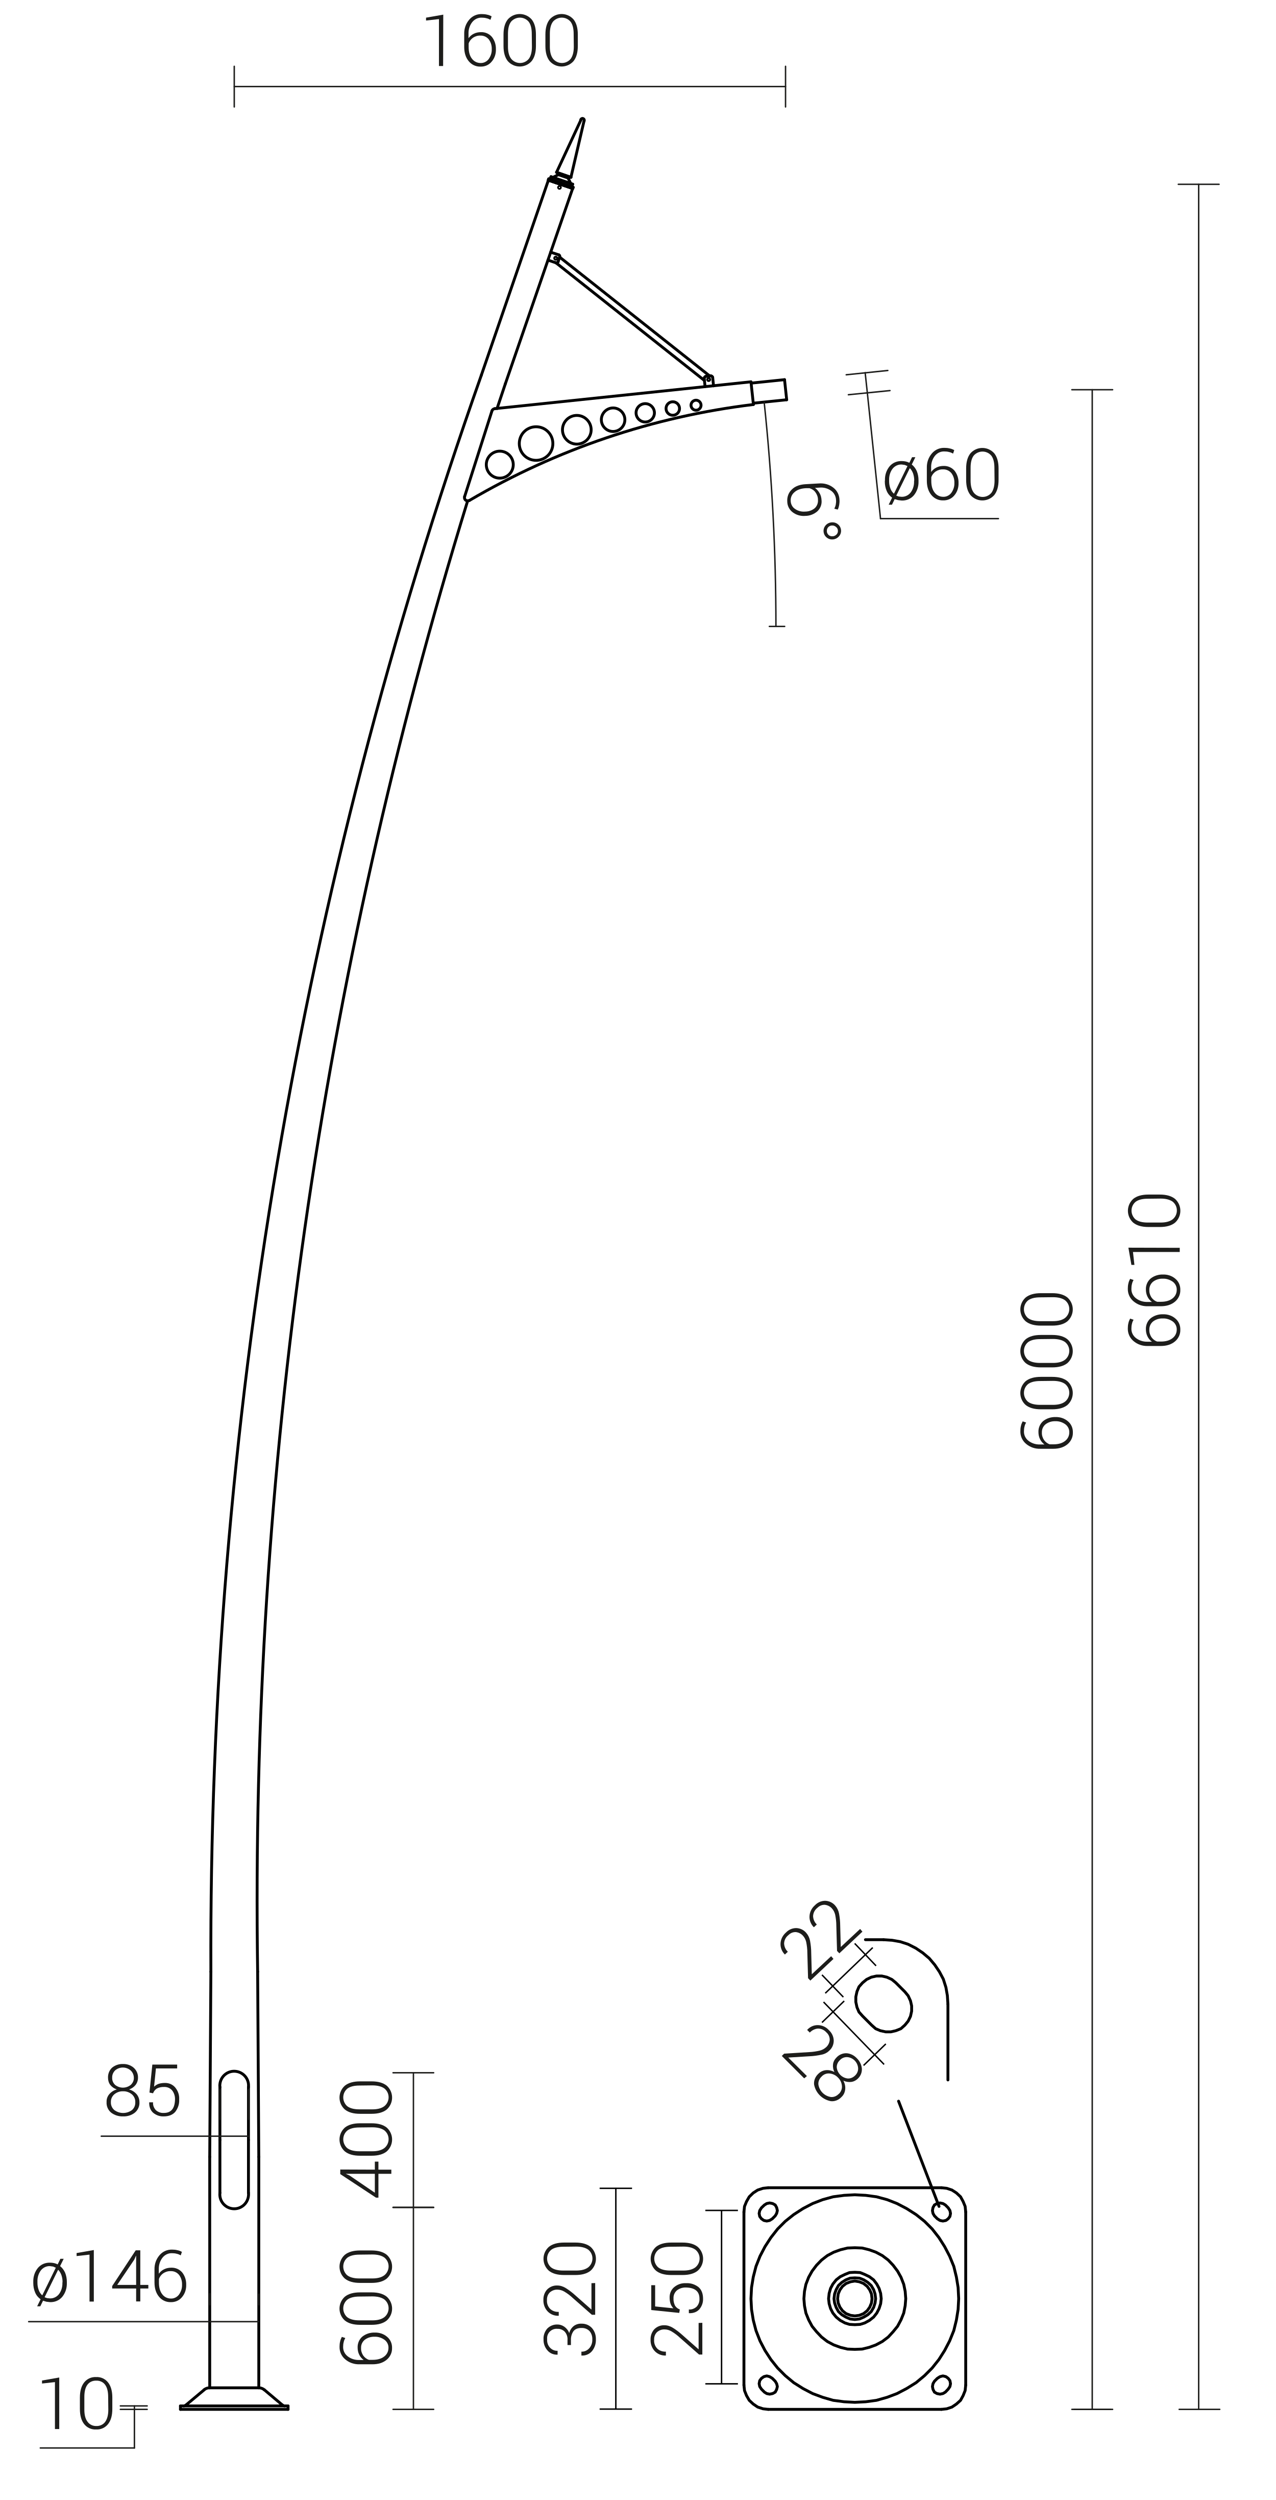 <?xml version="1.0" encoding="utf-8"?>
<!-- Generator: Adobe Illustrator 22.0.1, SVG Export Plug-In . SVG Version: 6.00 Build 0)  -->
<svg version="1.1" id="Layer_1" xmlns="http://www.w3.org/2000/svg" xmlns:xlink="http://www.w3.org/1999/xlink" x="0px" y="0px"
	 viewBox="0 0 889.5 1741.8" style="enable-background:new 0 0 889.5 1741.8;" xml:space="preserve" preserveAspectRatio="xMinYMin" height="1741.8px">
<style type="text/css">
	.st0{fill:none;stroke:#000000;stroke-width:2;stroke-linecap:round;stroke-linejoin:round;}
	.st1{fill:none;stroke:#1D1D1B;stroke-linecap:round;stroke-linejoin:round;}
	.st2{fill:#1D1D1B;}
	.st3{fill:none;stroke:#000000;stroke-linejoin:round;}
</style>
<title>42976 SAL DS-87</title>
<g>
	<line class="st0" x1="398.6" y1="130.1" x2="399.2" y2="128.3"/>
	<line class="st0" x1="396" y1="124" x2="397.9" y2="127.9"/>
	<line class="st0" x1="385.4" y1="123.6" x2="389.3" y2="121.7"/>
	<line class="st0" x1="398" y1="123.5" x2="396" y2="124"/>
	<line class="st0" x1="407.1" y1="84.4" x2="398" y2="123.5"/>
	<line class="st0" x1="388" y1="120" x2="404.9" y2="83.7"/>
	<line class="st0" x1="389.3" y1="121.7" x2="388" y2="120"/>
	<path class="st0" d="M407.1,84.4c0.4-0.6,0.2-1.3-0.4-1.7c-0.6-0.4-1.3-0.2-1.7,0.4c-0.1,0.2-0.2,0.3-0.2,0.5"/>
	<line class="st0" x1="384.1" y1="123.1" x2="383.5" y2="124.9"/>
	<line class="st0" x1="398.6" y1="130.1" x2="383.5" y2="124.9"/>
	<line class="st0" x1="399.2" y1="128.3" x2="384.1" y2="123.1"/>
	<line class="st0" x1="388" y1="120" x2="398" y2="123.5"/>
	<line class="st0" x1="389.3" y1="121.7" x2="396" y2="124"/>
	<line class="st0" x1="382.5" y1="124.6" x2="399.6" y2="130.5"/>
	<line class="st0" x1="382.5" y1="124.6" x2="382.2" y2="125.5"/>
	<line class="st0" x1="399.6" y1="130.5" x2="399.3" y2="131.3"/>
	<line class="st0" x1="383.1" y1="125.8" x2="382.2" y2="125.5"/>
	<line class="st0" x1="398.4" y1="131" x2="399.3" y2="131.3"/>
	<line class="st0" x1="383.1" y1="125.8" x2="398.4" y2="131"/>
	<line class="st0" x1="548.4" y1="278.5" x2="546.9" y2="264.5"/>
	<line class="st0" x1="523.6" y1="266.9" x2="546.9" y2="264.5"/>
	<path class="st0" d="M525.2,281.8c-69.9,8.4-137.2,31.2-197.9,66.8"/>
	<path class="st0" d="M323.9,345.9c-0.4,1.2,0.2,2.5,1.4,2.9c0.7,0.2,1.4,0.1,2-0.2"/>
	<line class="st0" x1="548.4" y1="278.5" x2="525.1" y2="280.9"/>
	<path class="st0" d="M419.2,292.4c0-4.5,3.7-8.2,8.2-8.2s8.2,3.7,8.2,8.2c0,4.5-3.7,8.2-8.2,8.2
		C422.9,300.6,419.2,296.9,419.2,292.4L419.2,292.4z"/>
	<path class="st0" d="M443.4,287.6c0-3.5,2.9-6.4,6.4-6.4c3.5,0,6.4,2.9,6.4,6.4c0,3.5-2.9,6.4-6.4,6.4l0,0
		C446.3,294,443.4,291.1,443.4,287.6z"/>
	<path class="st0" d="M392.1,299.4c0-5.5,4.5-10,10-10s10,4.5,10,10s-4.5,10-10,10S392.1,304.9,392.1,299.4z"/>
	<path class="st0" d="M464.3,284.6c0-2.6,2.1-4.7,4.7-4.7s4.7,2.1,4.7,4.7s-2.1,4.7-4.7,4.7S464.3,287.2,464.3,284.6L464.3,284.6z"
		/>
	<path class="st0" d="M481.7,282.3c0-1.9,1.6-3.5,3.5-3.5s3.5,1.6,3.5,3.5s-1.6,3.5-3.5,3.5S481.7,284.2,481.7,282.3z"/>
	<path class="st0" d="M362,309c0-6.5,5.2-11.7,11.7-11.7s11.7,5.2,11.7,11.7s-5.2,11.7-11.7,11.7S362,315.5,362,309L362,309z"/>
	<path class="st0" d="M339,323.7c0-5.2,4.2-9.4,9.4-9.4s9.4,4.2,9.4,9.4c0,5.2-4.2,9.4-9.4,9.4l0,0C343.2,333.1,339,328.9,339,323.7
		z"/>
	<line class="st0" x1="497.4" y1="268.8" x2="496.8" y2="262.9"/>
	<path class="st0" d="M496.8,262.9c-0.1-0.6-0.7-1.1-1.3-1"/>
	<line class="st0" x1="382" y1="181.2" x2="387.6" y2="183.1"/>
	<path class="st0" d="M387.6,183.1h0.1"/>
	<line class="st0" x1="389.4" y1="177.5" x2="383.9" y2="175.7"/>
	<path class="st0" d="M390.2,179c0.2-0.6-0.1-1.3-0.7-1.5"/>
	<line class="st0" x1="323.9" y1="345.9" x2="342.9" y2="286.4"/>
	<path class="st0" d="M344.9,284.7c-0.9,0.1-1.7,0.7-2,1.6"/>
	<line class="st0" x1="387.6" y1="183.1" x2="491.1" y2="265.1"/>
	<line class="st0" x1="390.1" y1="179.1" x2="494.7" y2="261.9"/>
	<line class="st0" x1="153.3" y1="1527.7" x2="153.3" y2="1490.8"/>
	<line class="st0" x1="173.2" y1="1454" x2="173.2" y2="1490.8"/>
	<line class="st0" x1="173.2" y1="1527.7" x2="173.2" y2="1490.8"/>
	<path class="st0" d="M153.3,1527.7c-0.6,5.5,3.4,10.4,8.9,11c5.5,0.6,10.4-3.4,11-8.9c0.1-0.7,0.1-1.3,0-2v-0.1"/>
	<path class="st0" d="M173.2,1454c0.6-5.5-3.4-10.4-8.9-11c-5.5-0.6-10.4,3.4-11,8.9c-0.1,0.7-0.1,1.3,0,2v0.1"/>
	<line class="st0" x1="153.3" y1="1454" x2="153.3" y2="1490.8"/>
	<path class="st0" d="M335.5,261.5C209.3,618.6,145.5,994.8,147,1373.6"/>
	<path class="st0" d="M352.3,267.3l-5.8,17.3"/>
	<path class="st0" d="M326,348.9c-102.2,331.8-151.6,677.6-146.4,1024.7"/>
	<line class="st0" x1="180.4" y1="1502.6" x2="180.4" y2="1663.5"/>
	<line class="st0" x1="146.2" y1="1502.6" x2="146.2" y2="1663.5"/>
	<line class="st0" x1="147" y1="1373.6" x2="146.2" y2="1502.6"/>
	<line class="st0" x1="179.6" y1="1373.6" x2="180.4" y2="1502.6"/>
	<path class="st0" d="M389.4,130.6c0-0.3,0.3-0.6,0.6-0.6s0.6,0.3,0.6,0.6c0,0.3-0.3,0.6-0.6,0.6S389.4,130.9,389.4,130.6
		L389.4,130.6z"/>
	<line class="st0" x1="523.5" y1="266" x2="344.9" y2="284.7"/>
	<line class="st0" x1="525.2" y1="281.8" x2="523.5" y2="266"/>
	<line class="st0" x1="492" y1="262.2" x2="495.5" y2="261.8"/>
	<line class="st0" x1="490.9" y1="263.5" x2="491.5" y2="269.3"/>
	<path class="st0" d="M492,262.2c-0.6,0.1-1.1,0.7-1,1.3"/>
	<path class="st0" d="M493.3,264.4c0-0.4,0.3-0.7,0.7-0.7s0.7,0.3,0.7,0.7s-0.3,0.7-0.7,0.7S493.3,264.8,493.3,264.4L493.3,264.4z"
		/>
	<path class="st0" d="M387.6,183.1c0.6,0.2,1.3-0.1,1.5-0.7"/>
	<line class="st0" x1="390.2" y1="179" x2="389" y2="182.4"/>
	<path class="st0" d="M386.7,179.9c0-0.4,0.3-0.7,0.7-0.7c0.4,0,0.7,0.3,0.7,0.7c0,0.4-0.3,0.7-0.7,0.7S386.7,180.3,386.7,179.9
		C386.7,179.9,386.7,179.9,386.7,179.9z"/>
	<line class="st0" x1="382.3" y1="125.5" x2="335.5" y2="261.5"/>
	<line class="st0" x1="352.3" y1="267.3" x2="399.2" y2="131.3"/>
	<line class="st0" x1="382.3" y1="125.5" x2="399.2" y2="131.3"/>
	<line class="st0" x1="383.1" y1="125.8" x2="398.4" y2="131"/>
	<line class="st0" x1="146" y1="1663.5" x2="180.5" y2="1663.5"/>
	<line class="st0" x1="200.8" y1="1676.1" x2="200.8" y2="1678.5"/>
	<line class="st0" x1="200.8" y1="1676.1" x2="198.5" y2="1676.1"/>
	<line class="st0" x1="128" y1="1676.1" x2="125.8" y2="1676.1"/>
	<line class="st0" x1="125.8" y1="1678.5" x2="200.8" y2="1678.5"/>
	<line class="st0" x1="125.8" y1="1676.1" x2="125.8" y2="1678.5"/>
	<path class="st0" d="M146,1663.5c-1.4,0-2.7,0.5-3.8,1.4"/>
	<path class="st0" d="M184.3,1664.9c-1.1-0.9-2.4-1.4-3.8-1.4"/>
	<line class="st0" x1="142.3" y1="1664.9" x2="129.5" y2="1675.6"/>
	<line class="st0" x1="184.3" y1="1664.9" x2="197" y2="1675.6"/>
	<path class="st0" d="M128,1676.1c0.5,0,1.1-0.2,1.5-0.5"/>
	<path class="st0" d="M197,1675.6c0.4,0.3,1,0.5,1.5,0.5"/>
	<line class="st0" x1="128" y1="1676.1" x2="198.5" y2="1676.1"/>
</g>
<g>
	<line class="st1" x1="146.2" y1="1597.9" x2="146.2" y2="1605.7"/>
	<line class="st1" x1="180.4" y1="1598.2" x2="180.4" y2="1605.7"/>
	<line class="st1" x1="180.4" y1="1617.4" x2="146.2" y2="1617.4"/>
	<line class="st1" x1="146.2" y1="1617.4" x2="20" y2="1617.4"/>
	<line class="st1" x1="274" y1="1537.8" x2="302.3" y2="1537.8"/>
	<line class="st1" x1="288.2" y1="1678.5" x2="288.2" y2="1537.8"/>
	<line class="st1" x1="274" y1="1537.8" x2="302.3" y2="1537.8"/>
	<line class="st1" x1="274" y1="1444" x2="302.3" y2="1444"/>
	<line class="st1" x1="288.2" y1="1537.8" x2="288.2" y2="1444"/>
	<line class="st1" x1="102.6" y1="1676.1" x2="83.9" y2="1676.1"/>
	<line class="st1" x1="102.6" y1="1678.5" x2="83.9" y2="1678.5"/>
	<line class="st1" x1="93.7" y1="1678.5" x2="93.7" y2="1705.4"/>
	<line class="st1" x1="93.7" y1="1705.4" x2="28.1" y2="1705.4"/>
	<line class="st1" x1="93.7" y1="1676.1" x2="93.7" y2="1678.5"/>
	<line class="st1" x1="153.3" y1="1455.7" x2="153.3" y2="1476.5"/>
	<line class="st1" x1="173.2" y1="1455.7" x2="173.2" y2="1476.5"/>
	<line class="st1" x1="173.2" y1="1488.2" x2="153.3" y2="1488.2"/>
	<line class="st1" x1="153.3" y1="1488.2" x2="70.6" y2="1488.2"/>
	<line class="st1" x1="748.7" y1="1678.5" x2="774.1" y2="1678.5"/>
	<line class="st1" x1="747.2" y1="271.5" x2="775.6" y2="271.5"/>
	<line class="st1" x1="761.4" y1="1678.5" x2="761.4" y2="271.5"/>
	<line class="st1" x1="589.9" y1="261.1" x2="618.9" y2="258.1"/>
	<line class="st1" x1="591.4" y1="275" x2="620.4" y2="272.1"/>
	<line class="st1" x1="603.1" y1="259.6" x2="604.6" y2="273.5"/>
	<line class="st1" x1="604.6" y1="273.5" x2="613.8" y2="361.3"/>
	<line class="st1" x1="613.8" y1="361.3" x2="696" y2="361.3"/>
	<line class="st1" x1="536.3" y1="436.4" x2="547" y2="436.4"/>
	<line class="st1" x1="747.2" y1="1678.5" x2="775.6" y2="1678.5"/>
	<line class="st1" x1="822" y1="1678.5" x2="850.3" y2="1678.5"/>
	<line class="st1" x1="274" y1="1678.5" x2="302.3" y2="1678.5"/>
	<line class="st1" x1="821.4" y1="128.4" x2="849.8" y2="128.4"/>
	<line class="st1" x1="835.6" y1="1678.5" x2="835.6" y2="128.4"/>
	<line class="st1" x1="163.3" y1="74.5" x2="163.3" y2="46.2"/>
	<line class="st1" x1="547.6" y1="74.5" x2="547.6" y2="46.2"/>
	<line class="st1" x1="163.3" y1="60.3" x2="547.6" y2="60.3"/>
	<path class="st1" d="M540.9,436.4c0-52.2-2.7-104.4-8.2-156.3"/>
</g>
<g>
	<g>
		<path class="st2" d="M23.2,1589.6c-0.1-3.5,1-6.9,3.2-9.6c2.1-2.5,5.2-3.8,8.5-3.7c0.9,0,1.9,0.1,2.8,0.3c0.9,0.2,1.7,0.5,2.5,0.9
			l1.9-3.9h2.3l-2.5,5.1c1.5,1.2,2.7,2.8,3.5,4.6c0.8,2,1.2,4.2,1.2,6.4v0.8c0.1,3.5-1,6.9-3.2,9.6c-2.1,2.5-5.2,3.8-8.5,3.7
			l-2.6-0.3l-2.3-0.7l-1.9,3.9h-2.2l2.4-4.9c-1.7-1.2-3-2.8-3.8-4.7c-0.9-2.1-1.3-4.3-1.3-6.6V1589.6z M26.1,1590.4
			c0,1.7,0.3,3.4,0.9,5c0.5,1.4,1.3,2.6,2.4,3.6h0.1l9.4-19.2L37,1579l-2.2-0.3c-2.5-0.1-4.9,1.1-6.4,3.1c-1.6,2.2-2.4,5-2.3,7.7
			V1590.4z M43.6,1589.6c0-1.6-0.3-3.2-0.8-4.7c-0.5-1.3-1.2-2.6-2.2-3.6h-0.1l-9.4,19.1l1.7,0.6l2,0.2c2.5,0.1,4.9-1.1,6.4-3.1
			c1.6-2.2,2.4-5,2.3-7.7L43.6,1589.6z"/>
		<path class="st2" d="M65.4,1603.4h-3v-32.7l-9,1v-2.1l12-2.1V1603.4z"/>
		<path class="st2" d="M97.8,1591.8h5.6v2.5h-5.6v9h-2.9v-9H78.2v-1.7l16.4-24.9h3.2L97.8,1591.8z M81.7,1591.8h13.2v-20.3h-0.1
			l-1.2,2.7L81.7,1591.8z"/>
		<path class="st2" d="M120,1567.2c1.2,0,2.4,0.1,3.6,0.4c1.1,0.2,2.2,0.6,3.2,1.2l-0.8,2.4c-0.9-0.5-1.8-0.9-2.8-1.1
			c-1.1-0.3-2.2-0.4-3.3-0.4c-2.6-0.1-5,1.1-6.6,3.1c-1.8,2.3-2.7,5.2-2.6,8.1v3.1c1-1.3,2.2-2.4,3.7-3.1c1.6-0.8,3.3-1.1,5-1.1
			c2.9-0.1,5.7,1.1,7.6,3.3c1.9,2.4,2.9,5.5,2.8,8.6c0.1,3.2-0.9,6.3-3,8.7c-1.9,2.3-4.8,3.5-7.8,3.4c-3.1,0.1-6.1-1.3-8.1-3.7
			c-2.1-2.5-3.2-5.8-3.2-10v-9c-0.1-3.7,1.1-7.2,3.5-10C113.4,1568.5,116.6,1567.1,120,1567.2z M119,1582.2
			c-1.8-0.1-3.7,0.5-5.2,1.5c-1.4,1-2.5,2.4-3,4v2.6c0,3.4,0.8,6.1,2.3,8c1.4,1.9,3.6,3,6,3c2.2,0.1,4.4-1,5.7-2.8
			c1.4-2,2.2-4.4,2.1-6.8c0.1-2.5-0.6-4.9-2.1-6.9C123.4,1583.1,121.3,1582.1,119,1582.2L119,1582.2z"/>
	</g>
	<g>
		<path class="st2" d="M236.7,1634.8c0-1.2,0.1-2.4,0.4-3.6c0.2-1.1,0.7-2.2,1.2-3.2l2.4,0.8c-0.5,0.9-0.9,1.8-1.1,2.8
			c-0.3,1.1-0.4,2.2-0.4,3.3c-0.1,2.6,1.1,5,3.1,6.6c2.3,1.8,5.2,2.7,8.1,2.6h3.1c-1.3-1-2.4-2.2-3.1-3.7c-0.8-1.6-1.1-3.3-1.1-5
			c-0.1-2.9,1.1-5.7,3.3-7.6c2.4-1.9,5.5-2.9,8.6-2.8c3.2-0.1,6.3,0.9,8.7,3c2.3,1.9,3.5,4.8,3.4,7.8c0.1,3.1-1.3,6.1-3.7,8.1
			c-2.5,2.1-5.8,3.2-10,3.2h-9c-3.7,0.1-7.2-1.1-10-3.5C238,1641.4,236.6,1638.2,236.7,1634.8z M251.7,1635.8
			c-0.1,1.8,0.5,3.7,1.5,5.2c1,1.4,2.4,2.5,4,3h2.6c3.4,0,6.1-0.8,8-2.3c1.9-1.4,3-3.6,3-6c0.1-2.2-1-4.4-2.8-5.7
			c-2-1.4-4.4-2.2-6.8-2.1c-2.5-0.1-4.9,0.6-6.9,2.1c-1.7,1.4-2.7,3.5-2.6,5.7V1635.8z"/>
		<path class="st2" d="M259,1597c4.6,0,8.1,1,10.6,3c4.6,4.1,5,11.1,0.9,15.7c-0.3,0.3-0.6,0.6-0.9,0.9c-2.5,2-6,3-10.6,3h-8
			c-4.6,0-8.1-1-10.6-3c-4.6-4.1-5-11.1-0.9-15.7c0.3-0.3,0.6-0.6,0.9-0.9c2.5-2,6-3,10.6-3H259z M250.6,1599.9
			c-3.7,0-6.5,0.7-8.4,2.1c-3.4,2.8-3.9,7.8-1.1,11.3c0.3,0.4,0.7,0.8,1.1,1.1c1.9,1.4,4.7,2.1,8.4,2.1h8.9c3.6,0,6.4-0.7,8.4-2.2
			c3.4-2.7,4-7.7,1.3-11.1c-0.4-0.5-0.8-0.9-1.3-1.3c-2-1.4-4.8-2.1-8.4-2.1L250.6,1599.9z"/>
		<path class="st2" d="M259,1567.8c4.6,0,8.1,1,10.6,3c4.6,4.1,5,11.1,0.9,15.7c-0.3,0.3-0.6,0.6-0.9,0.9c-2.5,2-6,3-10.6,3h-8
			c-4.6,0-8.1-1-10.6-3c-4.6-4.1-5-11.1-0.9-15.7c0.3-0.3,0.6-0.6,0.9-0.9c2.5-2,6-3,10.6-3H259z M250.6,1570.7
			c-3.7,0-6.5,0.7-8.4,2.1c-3.4,2.8-3.9,7.8-1.1,11.3c0.3,0.4,0.7,0.8,1.1,1.1c1.9,1.4,4.7,2.1,8.4,2.1h8.9c3.6,0,6.4-0.7,8.4-2.2
			c3.4-2.7,4-7.7,1.3-11.1c-0.4-0.5-0.8-0.9-1.3-1.3c-2-1.4-4.8-2.1-8.4-2.1L250.6,1570.7z"/>
	</g>
	<g>
		<path class="st2" d="M261.3,1511.5v-5.6h2.5v5.6h9v2.9h-9v16.6h-1.7l-24.9-16.4v-3.2L261.3,1511.5z M261.3,1527.6v-13.2H241
			l2.7,1.2L261.3,1527.6z"/>
		<path class="st2" d="M259,1479.2c4.6,0,8.1,1,10.6,3c4.6,4.1,5,11.1,0.9,15.7c-0.3,0.3-0.6,0.6-0.9,0.9c-2.5,2-6,3-10.6,3h-8
			c-4.6,0-8.1-1-10.6-3c-4.6-4.1-5-11.1-0.9-15.7c0.3-0.3,0.6-0.6,0.9-0.9c2.5-2,6-3,10.6-3H259z M250.6,1482.1
			c-3.7,0-6.5,0.7-8.4,2.1c-3.4,2.8-3.9,7.8-1.1,11.3c0.3,0.4,0.7,0.8,1.1,1.1c1.9,1.4,4.7,2.1,8.4,2.1h8.9c3.6,0,6.4-0.7,8.4-2.2
			c3.4-2.7,4-7.7,1.3-11.1c-0.4-0.5-0.8-0.9-1.3-1.3c-2-1.4-4.8-2.1-8.4-2.1L250.6,1482.1z"/>
		<path class="st2" d="M259,1450c4.6,0,8.1,1,10.6,3c4.6,4.1,5,11.1,0.9,15.7c-0.3,0.3-0.6,0.6-0.9,0.9c-2.5,2-6,3-10.6,3h-8
			c-4.6,0-8.1-1-10.6-3c-4.6-4.1-5-11.1-0.9-15.7c0.3-0.3,0.6-0.6,0.9-0.9c2.5-2,6-3,10.6-3H259z M250.6,1452.9
			c-3.7,0-6.5,0.7-8.4,2.1c-3.4,2.8-3.9,7.8-1.1,11.3c0.3,0.4,0.7,0.8,1.1,1.1c1.9,1.4,4.7,2.1,8.4,2.1h8.9c3.6,0,6.4-0.7,8.4-2.2
			c3.4-2.7,4-7.7,1.3-11.1c-0.4-0.5-0.8-0.9-1.3-1.3c-2-1.4-4.8-2.1-8.4-2.1L250.6,1452.9z"/>
	</g>
	<g>
		<path class="st2" d="M41.3,1692.2h-3v-32.7l-9,1v-2.1l12-2.1V1692.2z"/>
		<path class="st2" d="M78.3,1678.2c0,4.6-1,8.1-3,10.6c-2,2.5-5.1,3.9-8.3,3.7c-3.2,0.2-6.3-1.2-8.3-3.7c-2-2.5-3-6-3-10.6v-7.9
			c0-4.6,1-8.1,3-10.6c2-2.5,5.1-3.9,8.3-3.7c3.2-0.2,6.3,1.2,8.3,3.7c2,2.5,3,6,3,10.6V1678.2z M75.4,1669.8c0-3.7-0.7-6.5-2.1-8.4
			c-1.4-2-3.8-3-6.2-2.9c-2.4-0.1-4.8,0.9-6.2,2.9c-1.4,1.9-2.1,4.7-2.1,8.4v8.9c0,3.6,0.7,6.4,2.2,8.4c1.4,2,3.8,3.1,6.2,3
			c2.4,0.1,4.8-1,6.2-3c1.4-2,2.1-4.8,2.1-8.4L75.4,1669.8z"/>
	</g>
	<g>
		<path class="st2" d="M96.2,1447.5c0,1.8-0.6,3.6-1.7,5c-1.2,1.5-2.7,2.5-4.5,3.1c2,0.6,3.8,1.7,5.2,3.3c1.3,1.5,2,3.5,2,5.5
			c0.2,2.8-1,5.6-3.2,7.4c-2.3,1.8-5.2,2.7-8.2,2.6c-3,0.1-5.9-0.8-8.3-2.6c-2.2-1.8-3.4-4.6-3.2-7.4c-0.1-2,0.6-4,1.9-5.5
			c1.4-1.6,3.2-2.7,5.2-3.3c-1.8-0.6-3.3-1.6-4.5-3.1c-1.1-1.4-1.6-3.2-1.6-5c-0.1-2.7,0.9-5.3,2.9-7.1c2.1-1.7,4.8-2.6,7.5-2.5
			c2.7-0.1,5.4,0.8,7.5,2.6C95.2,1442.3,96.3,1444.8,96.2,1447.5z M94.3,1464.5c0.1-2.1-0.8-4.1-2.4-5.5c-1.7-1.4-3.9-2.2-6.1-2.1
			c-2.2-0.1-4.4,0.7-6.1,2.1c-1.6,1.4-2.5,3.4-2.4,5.5c-0.1,2.1,0.8,4.1,2.4,5.5c3.7,2.7,8.6,2.7,12.3,0
			C93.6,1468.6,94.4,1466.6,94.3,1464.5z M93.3,1447.5c0-1.9-0.8-3.8-2.2-5.1c-3.1-2.7-7.7-2.7-10.8-0.1c-1.4,1.4-2.2,3.2-2.1,5.2
			c-0.1,1.9,0.7,3.7,2.1,5c3.2,2.5,7.6,2.5,10.8,0C92.5,1451.2,93.4,1449.4,93.3,1447.5z"/>
		<path class="st2" d="M104.2,1457.8l2-19.5h17.3v2.7h-14.8l-1.3,12.7c0.9-0.8,1.9-1.5,3-1.9c1.4-0.5,2.9-0.7,4.4-0.7
			c2.8-0.1,5.5,1,7.3,3.1c2,2.4,3,5.3,2.8,8.4c0.2,3.1-0.8,6.1-2.7,8.6c-1.8,2.1-4.5,3.2-8.1,3.2c-2.7,0.1-5.2-0.8-7.3-2.5
			c-1.9-1.7-2.9-4.1-2.8-7.3h2.7c-0.2,2,0.6,4,2,5.5c1.5,1.3,3.4,2,5.4,1.9c2.7,0,4.6-0.8,5.9-2.4s1.9-3.9,2-6.9
			c0.1-2.3-0.6-4.6-2-6.4c-1.4-1.6-3.4-2.5-5.5-2.4c-1.8-0.1-3.6,0.3-5.2,1.1c-1.2,0.8-2.1,1.9-2.6,3.3L104.2,1457.8z"/>
	</g>
	<g>
		<path class="st2" d="M711.3,997c0-1.2,0.1-2.4,0.4-3.6c0.2-1.1,0.7-2.2,1.2-3.2l2.4,0.8c-0.5,0.9-0.9,1.8-1.1,2.8
			c-0.3,1.1-0.4,2.2-0.4,3.3c-0.1,2.6,1.1,5,3.1,6.6c2.3,1.8,5.2,2.7,8.1,2.6h3.1c-1.3-1-2.4-2.2-3.1-3.7c-0.8-1.6-1.1-3.3-1.1-5
			c-0.1-2.9,1.1-5.7,3.3-7.6c2.4-1.9,5.5-2.9,8.6-2.8c3.2-0.1,6.3,0.9,8.7,3c2.3,1.9,3.5,4.8,3.4,7.8c0.1,3.1-1.3,6.1-3.7,8.1
			c-2.5,2.1-5.8,3.2-10,3.2h-9c-3.7,0.1-7.2-1.1-10-3.5C712.6,1003.6,711.2,1000.4,711.3,997z M726.3,998c-0.1,1.8,0.5,3.7,1.5,5.2
			c1,1.4,2.4,2.5,4,3h2.6c3.4,0,6.1-0.8,8-2.3c1.9-1.4,3-3.6,3-6c0.1-2.2-1-4.4-2.8-5.7c-2-1.4-4.4-2.2-6.8-2.1
			c-2.5-0.1-4.9,0.6-6.9,2.1C727.2,993.6,726.2,995.7,726.3,998L726.3,998z"/>
		<path class="st2" d="M733.5,959.2c4.6,0,8.1,1,10.6,3c4.6,4.1,5,11.1,0.9,15.7c-0.3,0.3-0.6,0.6-0.9,0.9c-2.5,2-6,3-10.6,3h-7.9
			c-4.6,0-8.1-1-10.6-3c-4.6-4.1-5-11.1-0.9-15.7c0.3-0.3,0.6-0.6,0.9-0.9c2.5-2,6-3,10.6-3H733.5z M725.1,962.1
			c-3.7,0-6.5,0.7-8.4,2.1c-3.4,2.8-3.9,7.8-1.1,11.3c0.3,0.4,0.7,0.8,1.1,1.1c1.9,1.4,4.7,2.1,8.4,2.1h8.9c3.6,0,6.4-0.7,8.4-2.2
			c3.4-2.7,4-7.7,1.3-11.1c-0.4-0.5-0.8-0.9-1.3-1.3c-2-1.4-4.8-2.1-8.4-2.1L725.1,962.1z"/>
		<path class="st2" d="M733.5,930c4.6,0,8.1,1,10.6,3c4.6,4.1,5,11.1,0.9,15.7c-0.3,0.3-0.6,0.6-0.9,0.9c-2.5,2-6,3-10.6,3h-7.9
			c-4.6,0-8.1-1-10.6-3c-4.6-4.1-5-11.1-0.9-15.7c0.3-0.3,0.6-0.6,0.9-0.9c2.5-2,6-3,10.6-3H733.5z M725.1,932.9
			c-3.7,0-6.5,0.7-8.4,2.1c-3.4,2.8-3.9,7.8-1.1,11.3c0.3,0.4,0.7,0.8,1.1,1.1c1.9,1.4,4.7,2.1,8.4,2.1h8.9c3.6,0,6.4-0.7,8.4-2.2
			c3.4-2.7,4-7.7,1.3-11.1c-0.4-0.5-0.8-0.9-1.3-1.3c-2-1.4-4.8-2.1-8.4-2.1L725.1,932.9z"/>
		<path class="st2" d="M733.5,900.9c4.6,0,8.1,1,10.6,3c4.6,4.1,5,11.1,0.9,15.7c-0.3,0.3-0.6,0.6-0.9,0.9c-2.5,2-6,3-10.6,3h-7.9
			c-4.6,0-8.1-1-10.6-3c-4.6-4.1-5-11.1-0.9-15.7c0.3-0.3,0.6-0.6,0.9-0.9c2.5-2,6-3,10.6-3H733.5z M725.1,903.8
			c-3.7,0-6.5,0.7-8.4,2.1c-3.4,2.8-3.9,7.8-1.1,11.3c0.3,0.4,0.7,0.8,1.1,1.1c1.9,1.4,4.7,2.1,8.4,2.1h8.9c3.6,0,6.4-0.7,8.4-2.2
			c3.4-2.7,4-7.7,1.3-11.1c-0.4-0.5-0.8-0.9-1.3-1.3c-2-1.4-4.8-2.1-8.4-2.1L725.1,903.8z"/>
	</g>
	<g>
		<path class="st2" d="M616.9,334.5c-0.1-3.5,1-6.9,3.2-9.6c2.1-2.5,5.2-3.8,8.5-3.7c0.9,0,1.9,0.1,2.8,0.3c0.9,0.2,1.7,0.5,2.5,0.9
			l1.9-3.9h2.3l-2.5,5.1c1.5,1.2,2.7,2.8,3.5,4.6c0.8,2,1.2,4.2,1.2,6.4v0.8c0.1,3.5-1,6.9-3.2,9.6c-2.1,2.5-5.2,3.8-8.5,3.7
			l-2.6-0.3l-2.3-0.7l-1.9,3.9h-2.3l2.4-4.9c-1.7-1.2-3-2.8-3.8-4.7c-0.9-2.1-1.3-4.3-1.3-6.6L616.9,334.5z M619.8,335.3
			c0,1.7,0.3,3.4,0.9,5c0.5,1.4,1.3,2.6,2.4,3.6h0.1l9.4-19.2l-1.9-0.8l-2.2-0.3c-2.5-0.1-4.9,1.1-6.4,3.1c-1.6,2.2-2.4,5-2.3,7.7
			V335.3z M637.3,334.5c0-1.6-0.3-3.2-0.8-4.7c-0.5-1.3-1.2-2.6-2.2-3.6h-0.1l-9.4,19.1l1.7,0.6l2,0.2c2.5,0.1,4.9-1.1,6.4-3.1
			c1.6-2.2,2.4-5,2.3-7.7L637.3,334.5z"/>
		<path class="st2" d="M658.4,312c1.2,0,2.4,0.1,3.6,0.4c1.1,0.2,2.2,0.6,3.2,1.2l-0.8,2.4c-0.9-0.5-1.8-0.9-2.8-1.1
			c-1.1-0.3-2.2-0.4-3.3-0.4c-2.6-0.1-5,1.1-6.6,3.1c-1.8,2.3-2.7,5.2-2.6,8.1v3.1c1-1.3,2.2-2.4,3.7-3.1c1.6-0.8,3.3-1.1,5-1.1
			c2.9-0.1,5.7,1.1,7.6,3.3c1.9,2.4,2.9,5.5,2.8,8.6c0.1,3.2-0.9,6.3-3,8.7c-1.9,2.3-4.8,3.5-7.8,3.4c-3.1,0.1-6.1-1.3-8.1-3.7
			c-2.1-2.5-3.2-5.8-3.2-10v-9c-0.1-3.7,1.1-7.2,3.5-10C651.8,313.3,655,311.9,658.4,312z M657.4,327c-1.8-0.1-3.7,0.5-5.2,1.5
			c-1.4,1-2.5,2.4-3,4v2.6c0,3.4,0.8,6.1,2.3,8c1.4,1.9,3.6,3,6,3c2.2,0.1,4.4-1,5.7-2.8c1.4-2,2.2-4.4,2.1-6.8
			c0.1-2.5-0.6-4.9-2.1-6.9C661.8,327.9,659.6,326.9,657.4,327z"/>
		<path class="st2" d="M696.1,334.3c0,4.6-1,8.1-3,10.6c-4.1,4.6-11.1,5-15.7,0.9c-0.3-0.3-0.6-0.6-0.9-0.9c-2-2.5-3-6-3-10.6v-7.9
			c0-4.6,1-8.1,3-10.6c4.1-4.6,11.1-5,15.7-0.9c0.3,0.3,0.6,0.6,0.9,0.9c2,2.5,3,6,3,10.6V334.3z M693.2,325.9
			c0-3.7-0.7-6.5-2.1-8.4c-2.8-3.4-7.8-3.9-11.3-1.1c-0.4,0.3-0.8,0.7-1.1,1.1c-1.4,1.9-2.1,4.7-2.1,8.4v8.9c0,3.6,0.7,6.4,2.2,8.4
			c2.7,3.4,7.7,4,11.1,1.3c0.5-0.4,0.9-0.8,1.3-1.3c1.4-2,2.1-4.8,2.1-8.4L693.2,325.9z"/>
	</g>
	<g>
		<path class="st2" d="M786.2,925.4c0-1.2,0.1-2.4,0.4-3.6c0.2-1.1,0.7-2.2,1.2-3.2l2.4,0.8c-0.5,0.9-0.9,1.8-1.1,2.8
			c-0.3,1.1-0.4,2.2-0.4,3.3c-0.1,2.6,1.1,5,3.1,6.6c2.3,1.8,5.2,2.7,8.1,2.6h3.1c-1.3-1-2.4-2.2-3.1-3.7c-0.8-1.6-1.1-3.3-1.1-5
			c-0.1-2.9,1.1-5.7,3.3-7.6c2.4-1.9,5.5-2.9,8.6-2.8c3.2-0.1,6.3,0.9,8.7,3c2.3,1.9,3.5,4.8,3.4,7.8c0.1,3.1-1.3,6.1-3.7,8.1
			c-2.5,2.1-5.8,3.2-10,3.2h-9c-3.7,0.1-7.2-1.1-10-3.5C787.5,932,786.1,928.8,786.2,925.4z M801.2,926.4c-0.1,1.8,0.5,3.7,1.5,5.2
			c1,1.4,2.4,2.5,4,3h2.6c3.4,0,6.1-0.8,8-2.3c1.9-1.4,3-3.6,3-6c0.1-2.2-1-4.4-2.8-5.7c-2-1.4-4.4-2.2-6.8-2.1
			c-2.5-0.1-4.9,0.6-6.9,2.1C802.1,922,801.1,924.2,801.2,926.4z"/>
		<path class="st2" d="M786.2,897.7c0-1.2,0.1-2.4,0.4-3.6c0.2-1.1,0.7-2.2,1.2-3.2l2.4,0.8c-0.5,0.9-0.9,1.8-1.1,2.8
			c-0.3,1.1-0.4,2.2-0.4,3.3c-0.1,2.6,1.1,5,3.1,6.6c2.3,1.8,5.2,2.7,8.1,2.6h3.1c-1.3-1-2.4-2.2-3.1-3.7c-0.8-1.6-1.1-3.3-1.1-5
			c-0.1-2.9,1.1-5.7,3.3-7.6c2.4-1.9,5.5-2.9,8.6-2.8c3.2-0.1,6.3,0.9,8.7,3c2.3,1.9,3.5,4.8,3.4,7.8c0.1,3.1-1.3,6.1-3.7,8.1
			c-2.5,2.1-5.8,3.2-10,3.2h-9c-3.7,0.1-7.2-1.1-10-3.5C787.5,904.3,786.1,901.1,786.2,897.7z M801.2,898.7
			c-0.1,1.8,0.5,3.7,1.5,5.2c1,1.4,2.4,2.5,4,3h2.6c3.4,0,6.1-0.8,8-2.3c1.9-1.4,3-3.6,3-6c0.1-2.2-1-4.4-2.8-5.7
			c-2-1.4-4.4-2.2-6.8-2.1c-2.5-0.1-4.9,0.6-6.9,2.1C802.1,894.3,801.1,896.5,801.2,898.7z"/>
		<path class="st2" d="M822.4,869.3v2.9h-32.6l1,9h-2.1l-2.1-12L822.4,869.3z"/>
		<path class="st2" d="M808.5,832.2c4.6,0,8.1,1,10.6,3c4.6,4.1,5,11.1,0.9,15.7c-0.3,0.3-0.6,0.6-0.9,0.9c-2.5,2-6,3-10.6,3h-7.9
			c-4.6,0-8.1-1-10.6-3c-4.6-4.1-5-11.1-0.9-15.7c0.3-0.3,0.6-0.6,0.9-0.9c2.5-2,6-3,10.6-3H808.5z M800.1,835.1
			c-3.7,0-6.5,0.7-8.4,2.1c-3.4,2.8-3.9,7.8-1.1,11.3c0.3,0.4,0.7,0.8,1.1,1.1c1.9,1.4,4.7,2.1,8.4,2.1h8.9c3.6,0,6.4-0.7,8.4-2.2
			c3.4-2.7,4-7.7,1.3-11.1c-0.4-0.5-0.8-0.9-1.3-1.3c-2-1.4-4.8-2.1-8.4-2.1L800.1,835.1z"/>
	</g>
	<g>
		<path class="st2" d="M308.9,46H306V13.3l-9,1v-2l12-2.1L308.9,46z"/>
		<path class="st2" d="M335.9,9.8c1.2,0,2.4,0.1,3.6,0.4c1.1,0.2,2.2,0.6,3.2,1.2l-0.8,2.4c-0.9-0.5-1.8-0.9-2.8-1.1
			c-1.1-0.3-2.2-0.4-3.3-0.4c-2.6-0.1-5,1.1-6.6,3.1c-1.8,2.3-2.7,5.2-2.6,8.1v3.1c1-1.3,2.2-2.4,3.7-3.1c1.6-0.8,3.3-1.1,5-1.1
			c2.9-0.1,5.7,1.1,7.6,3.3c1.9,2.4,2.9,5.5,2.8,8.6c0.1,3.2-0.9,6.3-3,8.7c-1.9,2.3-4.8,3.5-7.8,3.4c-3.1,0.1-6.1-1.3-8.1-3.7
			c-2.1-2.5-3.2-5.8-3.2-10v-9c-0.1-3.7,1.1-7.2,3.5-10C329.3,11.1,332.5,9.7,335.9,9.8z M334.9,24.8c-1.8-0.1-3.7,0.5-5.2,1.5
			c-1.4,1-2.5,2.4-3,4v2.6c0,3.4,0.8,6.1,2.3,8c1.4,1.9,3.6,3,6,3c2.2,0.1,4.4-1,5.7-2.8c1.4-2,2.2-4.4,2.1-6.8
			c0.1-2.5-0.6-4.9-2.1-6.9C339.3,25.7,337.1,24.7,334.9,24.8z"/>
		<path class="st2" d="M373.6,32c0,4.6-1,8.1-3,10.6c-4.1,4.6-11.1,5-15.7,0.9c-0.3-0.3-0.6-0.6-0.9-0.9c-2-2.5-3-6-3-10.6v-7.9
			c0-4.6,1-8.1,3-10.6c4.1-4.6,11.1-5,15.7-0.9c0.3,0.3,0.6,0.6,0.9,0.9c2,2.5,3,6,3,10.6V32z M370.7,23.6c0-3.7-0.7-6.5-2.1-8.4
			c-2.8-3.4-7.8-3.9-11.3-1.1c-0.4,0.3-0.8,0.7-1.1,1.1c-1.4,1.9-2.1,4.7-2.1,8.4v8.9c0,3.6,0.7,6.4,2.2,8.4c2.7,3.4,7.7,4,11.1,1.3
			c0.5-0.4,0.9-0.8,1.3-1.3c1.4-2,2.1-4.8,2.1-8.4L370.7,23.6z"/>
		<path class="st2" d="M402.8,32c0,4.6-1,8.1-3,10.6c-4.1,4.6-11.1,5-15.7,0.9c-0.3-0.3-0.6-0.6-0.9-0.9c-2-2.5-3-6-3-10.6v-7.9
			c0-4.6,1-8.1,3-10.6c4.1-4.6,11.1-5,15.7-0.9c0.3,0.3,0.6,0.6,0.9,0.9c2,2.5,3,6,3,10.6V32z M399.9,23.6c0-3.7-0.7-6.5-2.1-8.4
			c-2.8-3.4-7.8-3.9-11.3-1.1c-0.4,0.3-0.8,0.7-1.1,1.1c-1.4,1.9-2.1,4.7-2.1,8.4v8.9c0,3.6,0.7,6.4,2.2,8.4c2.7,3.4,7.7,4,11.1,1.3
			c0.5-0.4,0.9-0.8,1.3-1.3c1.4-2,2.1-4.8,2.1-8.4L399.9,23.6z"/>
	</g>
	<g>
		<path class="st2" d="M585.2,348.2c0.1,1.2,0,2.4-0.2,3.6c-0.2,1.1-0.5,2.2-1,3.2l-2.4-0.6c0.4-0.9,0.8-1.8,1-2.8
			c0.2-1.1,0.3-2.2,0.2-3.3c-0.1-2.5-1.3-4.9-3.4-6.4c-2.4-1.7-5.3-2.5-8.2-2.2l-3.1,0.2c1.3,0.9,2.4,2.2,3.2,3.6
			c0.9,1.5,1.3,3.2,1.4,5c0.3,2.9-0.8,5.7-2.9,7.7c-2.3,2-5.3,3.2-8.4,3.2c-3.1,0.3-6.3-0.6-8.8-2.5c-2.4-1.8-3.8-4.6-3.8-7.6
			c-0.2-3.1,0.9-6.2,3.2-8.3c2.3-2.3,5.6-3.5,9.9-3.7l8.9-0.5c3.7-0.3,7.3,0.7,10.2,3C583.6,341.8,585.1,344.9,585.2,348.2z
			 M570.2,348c0-1.8-0.7-3.6-1.8-5.1c-1-1.4-2.5-2.3-4.1-2.8h-2.6c-3.4,0.2-6,1.1-7.9,2.8c-1.8,1.5-2.8,3.8-2.6,6.2
			c0.1,2.2,1.2,4.3,3.1,5.5c2,1.4,4.5,2,6.9,1.8c2.5,0,4.9-0.8,6.8-2.4c1.6-1.5,2.4-3.7,2.2-5.9V348z"/>
		<path class="st2" d="M579.9,363.9c1.6-0.1,3.2,0.4,4.4,1.5c1.2,1,1.9,2.5,2,4.1c0.1,1.6-0.5,3.2-1.6,4.3c-1.1,1.2-2.6,1.9-4.2,2
			c-1.6,0.1-3.2-0.4-4.4-1.5c-1.2-1-1.9-2.5-2-4.1c-0.2-3.3,2.4-6.1,5.7-6.3C579.8,363.9,579.8,363.9,579.9,363.9L579.9,363.9z
			 M580,366.1c-2,0-3.7,1.7-3.6,3.8c0,0.1,0,0.1,0,0.2c0,1,0.5,1.9,1.2,2.6c0.8,0.7,1.8,1,2.8,0.9c1,0,2-0.5,2.7-1.2
			c0.7-0.7,1.1-1.7,1-2.7c0-1-0.5-2-1.3-2.6C582,366.4,581,366,580,366.1z"/>
	</g>
</g>
<g>
	<polygon class="st0" points="631.4,1601.4 631,1596.3 630,1591.4 628.1,1586.5 625.7,1582.2 622.6,1578.1 619.2,1574.5 
		615.1,1571.4 610.6,1569 605.9,1567.3 601,1566.1 595.9,1565.9 590.8,1566.1 585.9,1567.3 581.2,1569 576.7,1571.4 572.7,1574.5 
		569.2,1578.1 566.1,1582.2 563.7,1586.5 561.8,1591.4 560.8,1596.3 560.4,1601.4 560.8,1606.3 561.8,1611.4 563.7,1616.1 
		566.1,1620.6 569.2,1624.4 572.7,1628.1 576.7,1631.2 581.2,1633.6 585.9,1635.3 590.8,1636.5 595.9,1636.7 601,1636.5 
		605.9,1635.3 610.6,1633.6 615.1,1631.2 619.2,1628.1 622.6,1624.4 625.7,1620.6 628.1,1616.1 630,1611.4 631,1606.3 	"/>
	<polyline class="st0" points="535.5,1524.1 531.9,1524.5 528.2,1525.7 525.1,1527.7 522.3,1530.4 520.4,1533.7 519,1537.1 
		518.6,1541 	"/>
	<line class="st0" x1="535.5" y1="1524.1" x2="656.3" y2="1524.1"/>
	<polyline class="st0" points="673.2,1541 672.8,1537.1 671.4,1533.7 669.6,1530.4 666.7,1527.7 663.6,1525.7 660,1524.5 
		656.3,1524.1 	"/>
	<line class="st0" x1="673.2" y1="1541" x2="673.2" y2="1661.6"/>
	<polyline class="st0" points="656.3,1678.5 660,1678.1 663.6,1676.9 666.7,1674.8 669.6,1672.2 671.4,1668.9 672.8,1665.4 
		673.2,1661.6 	"/>
	<line class="st0" x1="656.3" y1="1678.5" x2="535.5" y2="1678.5"/>
	<polyline class="st0" points="518.6,1661.6 519,1665.4 520.4,1668.9 522.3,1672.2 525.1,1674.8 528.2,1676.9 531.9,1678.1 
		535.5,1678.5 	"/>
	<line class="st0" x1="518.6" y1="1661.6" x2="518.6" y2="1541"/>
	<polygon class="st0" points="651.4,1658.9 650.4,1660.6 650,1662.6 650.4,1664.6 651.4,1666.5 653.2,1667.5 655.3,1667.9 
		657.3,1667.5 659,1666.5 661,1664.4 662.2,1662.6 662.6,1660.6 662.2,1658.5 661,1656.9 659.4,1655.7 657.3,1655.2 655.3,1655.7 
		653.4,1656.9 	"/>
	<polygon class="st0" points="668.3,1601.4 667.9,1593.6 666.7,1586.3 664.9,1578.9 662,1571.8 658.5,1565.1 654.5,1558.8 
		649.8,1552.8 644.5,1547.5 638.6,1542.8 632,1538.6 625.3,1535.1 618.4,1532.4 611,1530.4 603.5,1529.4 595.9,1529 588.4,1529.4 
		580.8,1530.4 573.5,1532.4 566.5,1535.1 559.8,1538.6 553.3,1542.8 547.4,1547.5 542.1,1552.8 537.4,1558.8 533.3,1565.1 
		529.8,1571.8 527,1578.9 525.1,1586.3 523.9,1593.6 523.5,1601.4 523.9,1608.9 525.1,1616.3 527,1623.6 529.8,1630.8 533.3,1637.5 
		537.4,1643.8 542.1,1649.7 547.4,1655 553.3,1659.9 559.8,1664 566.5,1667.5 573.5,1670.1 580.8,1672.2 588.4,1673.2 595.9,1673.6 
		603.5,1673.2 611,1672.2 618.4,1670.1 625.3,1667.5 632,1664 638.6,1659.9 644.5,1655 649.8,1649.7 654.5,1643.8 658.5,1637.5 
		662,1630.8 664.9,1623.6 666.7,1616.3 667.9,1608.9 	"/>
	<polygon class="st0" points="653.4,1545.7 655.3,1546.9 657.3,1547.3 659.4,1546.9 661,1545.7 662.2,1544.1 662.6,1542 662.2,1540 
		661,1538.1 659,1536.1 657.3,1535.1 655.3,1534.7 653.2,1535.1 651.4,1536.1 650.4,1537.9 650,1540 650.4,1542 651.4,1543.7 	"/>
	<polygon class="st0" points="540.4,1543.7 541.4,1542 541.9,1540 541.4,1537.9 540.4,1536.1 538.6,1535.1 536.5,1534.7 
		534.5,1535.1 532.9,1536.1 530.8,1538.1 529.6,1540 529.2,1542 529.6,1544.1 530.8,1545.7 532.5,1546.9 534.5,1547.3 536.5,1546.9 
		538.4,1545.7 	"/>
	<polygon class="st0" points="538.4,1656.9 536.5,1655.7 534.5,1655.2 532.5,1655.7 530.8,1656.9 529.6,1658.5 529.2,1660.6 
		529.6,1662.6 530.8,1664.4 532.9,1666.5 534.5,1667.5 536.5,1667.9 538.6,1667.5 540.4,1666.5 541.4,1664.6 541.9,1662.6 
		541.4,1660.6 540.4,1658.9 	"/>
	<polygon class="st0" points="614.3,1601.4 613.9,1597.7 612.8,1594.2 611.2,1591.2 609,1588.3 606.1,1586.1 602.8,1584.5 
		599.6,1583.2 595.9,1583 592.2,1583.2 589,1584.5 585.7,1586.1 582.9,1588.3 580.6,1591.2 579,1594.2 578,1597.7 577.6,1601.4 
		578,1604.9 579,1608.3 580.6,1611.4 582.9,1614.2 585.7,1616.5 589,1618.3 592.2,1619.3 595.9,1619.5 599.6,1619.3 602.8,1618.3 
		606.1,1616.5 609,1614.2 611.2,1611.4 612.8,1608.3 613.9,1604.9 	"/>
	<polygon class="st0" points="610.4,1601.4 610,1598.1 609,1595.1 607.3,1592.2 604.9,1590 602.2,1588.3 599.2,1587.1 595.9,1586.9 
		592.6,1587.1 589.6,1588.3 586.9,1590 584.5,1592.2 582.9,1595.1 581.8,1598.1 581.4,1601.4 581.8,1604.4 582.9,1607.5 
		584.5,1610.4 586.9,1612.6 589.6,1614.2 592.6,1615.5 595.9,1615.9 599.2,1615.5 602.2,1614.2 604.9,1612.6 607.3,1610.4 
		609,1607.5 610,1604.4 	"/>
	<polygon class="st0" points="607.9,1601.4 607.5,1598.1 606.3,1595.3 604.5,1592.8 602,1590.8 599,1589.6 595.9,1589.1 
		592.9,1589.6 589.8,1590.8 587.3,1592.8 585.5,1595.3 584.3,1598.1 583.9,1601.4 584.3,1604.4 585.5,1607.3 587.3,1609.8 
		589.8,1611.8 592.9,1613 595.9,1613.4 599,1613 602,1611.8 604.5,1609.8 606.3,1607.3 607.5,1604.4 	"/>
	<g>
		<line class="st3" x1="429.3" y1="1524.2" x2="429.3" y2="1678.2"/>
		<g>
			<line class="st3" x1="440.6" y1="1524.5" x2="418" y2="1524.5"/>
			<line class="st3" x1="440.6" y1="1678.3" x2="418" y2="1678.3"/>
		</g>
	</g>
	<g>
		<line class="st3" x1="514.4" y1="1539.9" x2="491.7" y2="1539.9"/>
		<line class="st3" x1="514.4" y1="1660.7" x2="491.7" y2="1660.7"/>
		<line class="st3" x1="503" y1="1540.2" x2="503" y2="1660.6"/>
	</g>
	<g>
		<path class="st2" d="M395.6,1633.7v-3.4c0.2-2.1-0.5-4.3-1.9-5.9c-1.3-1.3-3.1-2.1-5-2c-3.7-0.4-7,2.3-7.3,6c0,0.5,0,1,0,1.5
			c-0.1,2.1,0.6,4.1,2,5.6c1.4,1.5,3.3,2.3,5.3,2.2v2.7h-0.1c-2.6,0.1-5.2-0.9-6.9-2.9c-1.9-2.1-2.9-4.9-2.8-7.7
			c-0.2-2.8,0.8-5.5,2.6-7.6c1.9-1.9,4.6-3,7.3-2.8c1.7,0,3.3,0.6,4.7,1.6c1.5,1.1,2.7,2.6,3.3,4.4c0.5-2,1.6-3.7,3.2-5
			c1.5-1.1,3.4-1.7,5.3-1.6c2.8-0.1,5.5,1,7.4,3.1c1.9,2.2,2.8,5,2.7,7.9c0.1,2.9-0.8,5.7-2.6,8c-1.8,2.2-4.6,3.4-7.4,3.2h-0.1v-2.7
			c2.1,0.1,4.1-0.8,5.5-2.4c1.5-1.7,2.2-3.9,2.1-6.1c0.1-2.2-0.6-4.3-2-5.9c-1.5-1.5-3.5-2.2-5.6-2.1c-2.5,0-4.3,0.7-5.5,2.2
			c-1.3,1.8-1.9,4.1-1.8,6.3v3.4L395.6,1633.7z"/>
		<path class="st2" d="M414.9,1590.5v22.1h-2.3l-13.2-11.6c-1.9-1.8-3.9-3.3-6.1-4.6c-1.4-0.8-3-1.3-4.7-1.3
			c-1.9-0.1-3.8,0.6-5.3,1.9c-1.4,1.4-2.1,3.3-2,5.3c-0.2,2.3,0.6,4.5,2.2,6.2c1.6,1.5,3.8,2.2,6,2.1v2.7h-0.1
			c-2.8,0.1-5.5-0.9-7.5-2.9c-2.1-2.1-3.2-5.1-3.1-8.1c-0.1-2.7,0.8-5.3,2.6-7.3c1.9-1.9,4.4-2.9,7.1-2.8c2.1,0,4.1,0.7,5.9,1.8
			c2.4,1.5,4.6,3.2,6.7,5.1l11.1,9.8h0.1v-18.3L414.9,1590.5z"/>
		<path class="st2" d="M401.1,1562.3c4.6,0,8.1,1,10.6,3c4.6,4.1,5,11.1,0.9,15.7c-0.3,0.3-0.6,0.6-0.9,0.9c-2.5,2-6,3-10.6,3h-7.9
			c-4.6,0-8.1-1-10.6-3c-4.6-4.1-5-11.1-0.9-15.7c0.3-0.3,0.6-0.6,0.9-0.9c2.5-2,6-3,10.6-3H401.1z M392.7,1565.2
			c-3.7,0-6.5,0.7-8.4,2.1c-3.4,2.8-3.9,7.8-1.1,11.3c0.3,0.4,0.7,0.8,1.1,1.1c1.9,1.4,4.7,2.1,8.4,2.1h8.9c3.6,0,6.4-0.7,8.4-2.2
			c3.4-2.7,4-7.7,1.3-11.1c-0.4-0.5-0.8-0.9-1.3-1.3c-2-1.4-4.8-2.1-8.4-2.1L392.7,1565.2z"/>
	</g>
	<g>
		<path class="st2" d="M489.6,1618.2v22.1h-2.3l-13.2-11.6c-1.9-1.8-3.9-3.3-6.1-4.6c-1.4-0.8-3-1.3-4.7-1.3
			c-1.9-0.1-3.8,0.6-5.3,1.9c-1.4,1.4-2.1,3.3-2,5.3c-0.2,2.3,0.6,4.5,2.2,6.2c1.6,1.5,3.8,2.2,6,2.1v2.7h-0.1
			c-2.8,0.1-5.5-0.9-7.5-2.9c-2.1-2.1-3.2-5.1-3.1-8.1c-0.1-2.7,0.8-5.3,2.6-7.3c1.9-1.9,4.4-2.9,7.1-2.8c2.1,0,4.1,0.7,5.9,1.8
			c2.4,1.5,4.6,3.2,6.7,5.1l11.1,9.8h0.1v-18.3L489.6,1618.2z"/>
		<path class="st2" d="M473.5,1611.3l-19.5-2V1592h2.7v14.8l12.7,1.3c-0.8-0.9-1.5-1.9-1.9-3c-0.5-1.4-0.7-2.9-0.7-4.4
			c-0.1-2.8,1-5.5,3.1-7.3c2.4-2,5.3-3,8.4-2.8c3.1-0.2,6.1,0.8,8.6,2.7c2.1,1.8,3.2,4.5,3.2,8.1c0.1,2.7-0.8,5.2-2.5,7.3
			c-1.7,1.9-4.1,2.9-7.3,2.8h-0.1v-2.6c2,0.2,4-0.6,5.5-2c1.3-1.5,2-3.4,1.9-5.4c0-2.7-0.8-4.6-2.4-5.9c-1.6-1.3-3.9-1.9-6.9-2
			c-2.3-0.1-4.6,0.6-6.4,2c-1.6,1.4-2.5,3.4-2.4,5.5c-0.1,1.8,0.3,3.6,1.1,5.2c0.8,1.2,1.9,2.1,3.3,2.6L473.5,1611.3z"/>
		<path class="st2" d="M475.8,1562.3c4.6,0,8.1,1,10.6,3c4.6,4.1,5,11.1,0.9,15.7c-0.3,0.3-0.6,0.6-0.9,0.9c-2.5,2-6,3-10.6,3h-7.9
			c-4.6,0-8.1-1-10.6-3c-4.6-4.1-5-11.1-0.9-15.7c0.3-0.3,0.6-0.6,0.9-0.9c2.5-2,6-3,10.6-3H475.8z M467.4,1565.2
			c-3.7,0-6.5,0.7-8.4,2.1c-3.4,2.8-3.9,7.8-1.1,11.3c0.3,0.4,0.7,0.8,1.1,1.1c1.9,1.4,4.7,2.1,8.4,2.1h8.9c3.6,0,6.4-0.7,8.4-2.2
			c3.4-2.7,4-7.7,1.3-11.1c-0.4-0.5-0.8-0.9-1.3-1.3c-2-1.4-4.8-2.1-8.4-2.1L467.4,1565.2z"/>
	</g>
	<line class="st0" x1="615.9" y1="1351.3" x2="603.3" y2="1351.3"/>
	<polyline class="st0" points="660.8,1396.2 660.4,1390.2 659.4,1384.5 657.6,1378.8 654.9,1373.7 651.6,1368.8 647.8,1364.3 
		643.3,1360.5 638.4,1357.2 633.1,1354.5 627.6,1352.7 621.9,1351.7 615.9,1351.3 	"/>
	<line class="st0" x1="660.8" y1="1449" x2="660.8" y2="1396.2"/>
	<polygon class="st0" points="624.5,1381.3 621.7,1379 618.2,1377.4 614.7,1376.6 611,1376.6 607.4,1377.4 604.1,1379 601.3,1381.3 
		598.8,1384.1 597.4,1387.4 596.6,1391.1 596.6,1394.7 597.4,1398.4 598.8,1401.7 601.3,1404.5 607.6,1410.8 610.4,1413.3 
		613.7,1414.7 617.4,1415.5 621,1415.5 624.5,1414.7 628,1413.3 630.8,1410.8 633.1,1408 634.7,1404.7 635.5,1401.1 635.5,1397.4 
		634.7,1393.9 633.1,1390.4 630.8,1387.6 	"/>
	<g>
		<line class="st3" x1="588.5" y1="1394" x2="573" y2="1409"/>
		<line class="st3" x1="617.5" y1="1423.9" x2="602" y2="1438.9"/>
		<line class="st3" x1="574.1" y1="1394.7" x2="616.3" y2="1438.2"/>
	</g>
	<g>
		<line class="st3" x1="573" y1="1375.8" x2="587.9" y2="1391.3"/>
		<line class="st3" x1="595.8" y1="1353.9" x2="610.7" y2="1369.5"/>
		<line class="st3" x1="575.3" y1="1388.6" x2="608.4" y2="1356.8"/>
	</g>
	<line class="st0" x1="654.6" y1="1537.1" x2="626.4" y2="1463.8"/>
	<g>
		<path class="st2" d="M560.6,1447.9l-15.6-15.6l1.6-1.6l17.6-1.1c2.5-0.1,5-0.5,7.5-1.1c1.6-0.4,3.1-1.3,4.3-2.4
			c1.4-1.3,2.3-3.2,2.4-5.1c0-1.9-0.8-3.8-2.3-5.1c-1.5-1.7-3.6-2.7-5.9-2.7c-2.2,0.2-4.2,1.2-5.7,2.8l-1.9-1.9h0.1
			c1.9-2.1,4.5-3.3,7.3-3.3c3,0,5.9,1.3,7.9,3.6c2,1.8,3.2,4.4,3.3,7.1c0,2.7-1,5.2-3,7c-1.5,1.5-3.4,2.5-5.5,2.9
			c-2.8,0.6-5.6,1-8.4,1.1l-14.7,0.9h-0.1l13,12.9L560.6,1447.9z"/>
		<path class="st2" d="M598.1,1448c-1.3,1.3-3,2.2-4.8,2.4c-1.8,0.2-3.7-0.1-5.4-0.9c1,1.8,1.5,3.9,1.3,6c-0.2,2-1,3.9-2.5,5.3
			c-1.9,2.1-4.7,3.3-7.5,3c-5.9-1.1-10.6-5.7-11.7-11.6c-0.3-2.8,0.9-5.6,3-7.5c1.4-1.4,3.2-2.3,5.2-2.5c2.1-0.2,4.2,0.3,6,1.3
			c-0.9-1.7-1.2-3.5-1-5.4c0.2-1.8,1.1-3.4,2.4-4.7c1.8-2,4.4-3.1,7.1-3c2.7,0.2,5.2,1.5,7.1,3.5c2,1.9,3.2,4.4,3.5,7.1
			C601,1443.6,600,1446.2,598.1,1448z M584.8,1458.7c1.5-1.5,2.3-3.5,2.1-5.6c-0.2-2.2-1.2-4.3-2.8-5.8c-1.5-1.6-3.6-2.6-5.8-2.8
			c-2.1-0.2-4.2,0.6-5.6,2.2c-1.5,1.4-2.4,3.4-2.2,5.5c0.7,4.5,4.2,8,8.7,8.7c2.1,0.2,4.1-0.7,5.5-2.2L584.8,1458.7z M596.1,1445.9
			c1.4-1.3,2.2-3.2,2.1-5.1c-0.3-4.1-3.5-7.4-7.6-7.7c-2-0.1-3.9,0.7-5.2,2.2c-1.4,1.3-2.2,3.2-2.1,5.1c0.5,4,3.7,7.2,7.7,7.6
			C592.9,1448.1,594.7,1447.3,596.1,1445.9L596.1,1445.9z"/>
	</g>
	<g>
		<path class="st2" d="M581,1364.7l-16.1,15.1l-1.6-1.7l-0.5-17.6c0-2.6-0.3-5.1-0.8-7.6c-0.4-1.6-1.1-3.1-2.2-4.3
			c-1.3-1.5-3.1-2.4-5-2.6c-2-0.1-3.8,0.7-5.2,2.1c-1.8,1.4-2.9,3.5-3,5.8c0.1,2.2,1,4.3,2.6,5.8l-2,1.9h-0.1c-2-2-3.1-4.7-3-7.5
			c0.1-3,1.5-5.8,3.8-7.8c1.9-2,4.5-3.1,7.2-3.1c2.7,0.1,5.2,1.3,6.9,3.3c1.4,1.6,2.3,3.5,2.7,5.6c0.5,2.8,0.8,5.6,0.8,8.4l0.4,14.8
			h0.1l13.4-12.5L581,1364.7z"/>
		<path class="st2" d="M601.2,1345.7l-16.1,15.1l-1.6-1.7l-0.5-17.6c0-2.6-0.3-5.1-0.8-7.6c-0.4-1.6-1.1-3.1-2.2-4.3
			c-1.3-1.5-3.1-2.4-5-2.6c-2-0.1-3.8,0.7-5.2,2.1c-1.8,1.4-2.9,3.5-3,5.8c0.1,2.2,1,4.3,2.6,5.8l-2,1.9h-0.1c-2-2-3.1-4.7-3-7.5
			c0.1-3,1.5-5.8,3.8-7.8c1.9-2,4.5-3.1,7.2-3.1c2.7,0.1,5.2,1.3,6.9,3.3c1.4,1.6,2.3,3.5,2.7,5.6c0.5,2.8,0.8,5.6,0.8,8.4l0.4,14.8
			h0.1l13.4-12.5L601.2,1345.7z"/>
	</g>
</g>
</svg>
